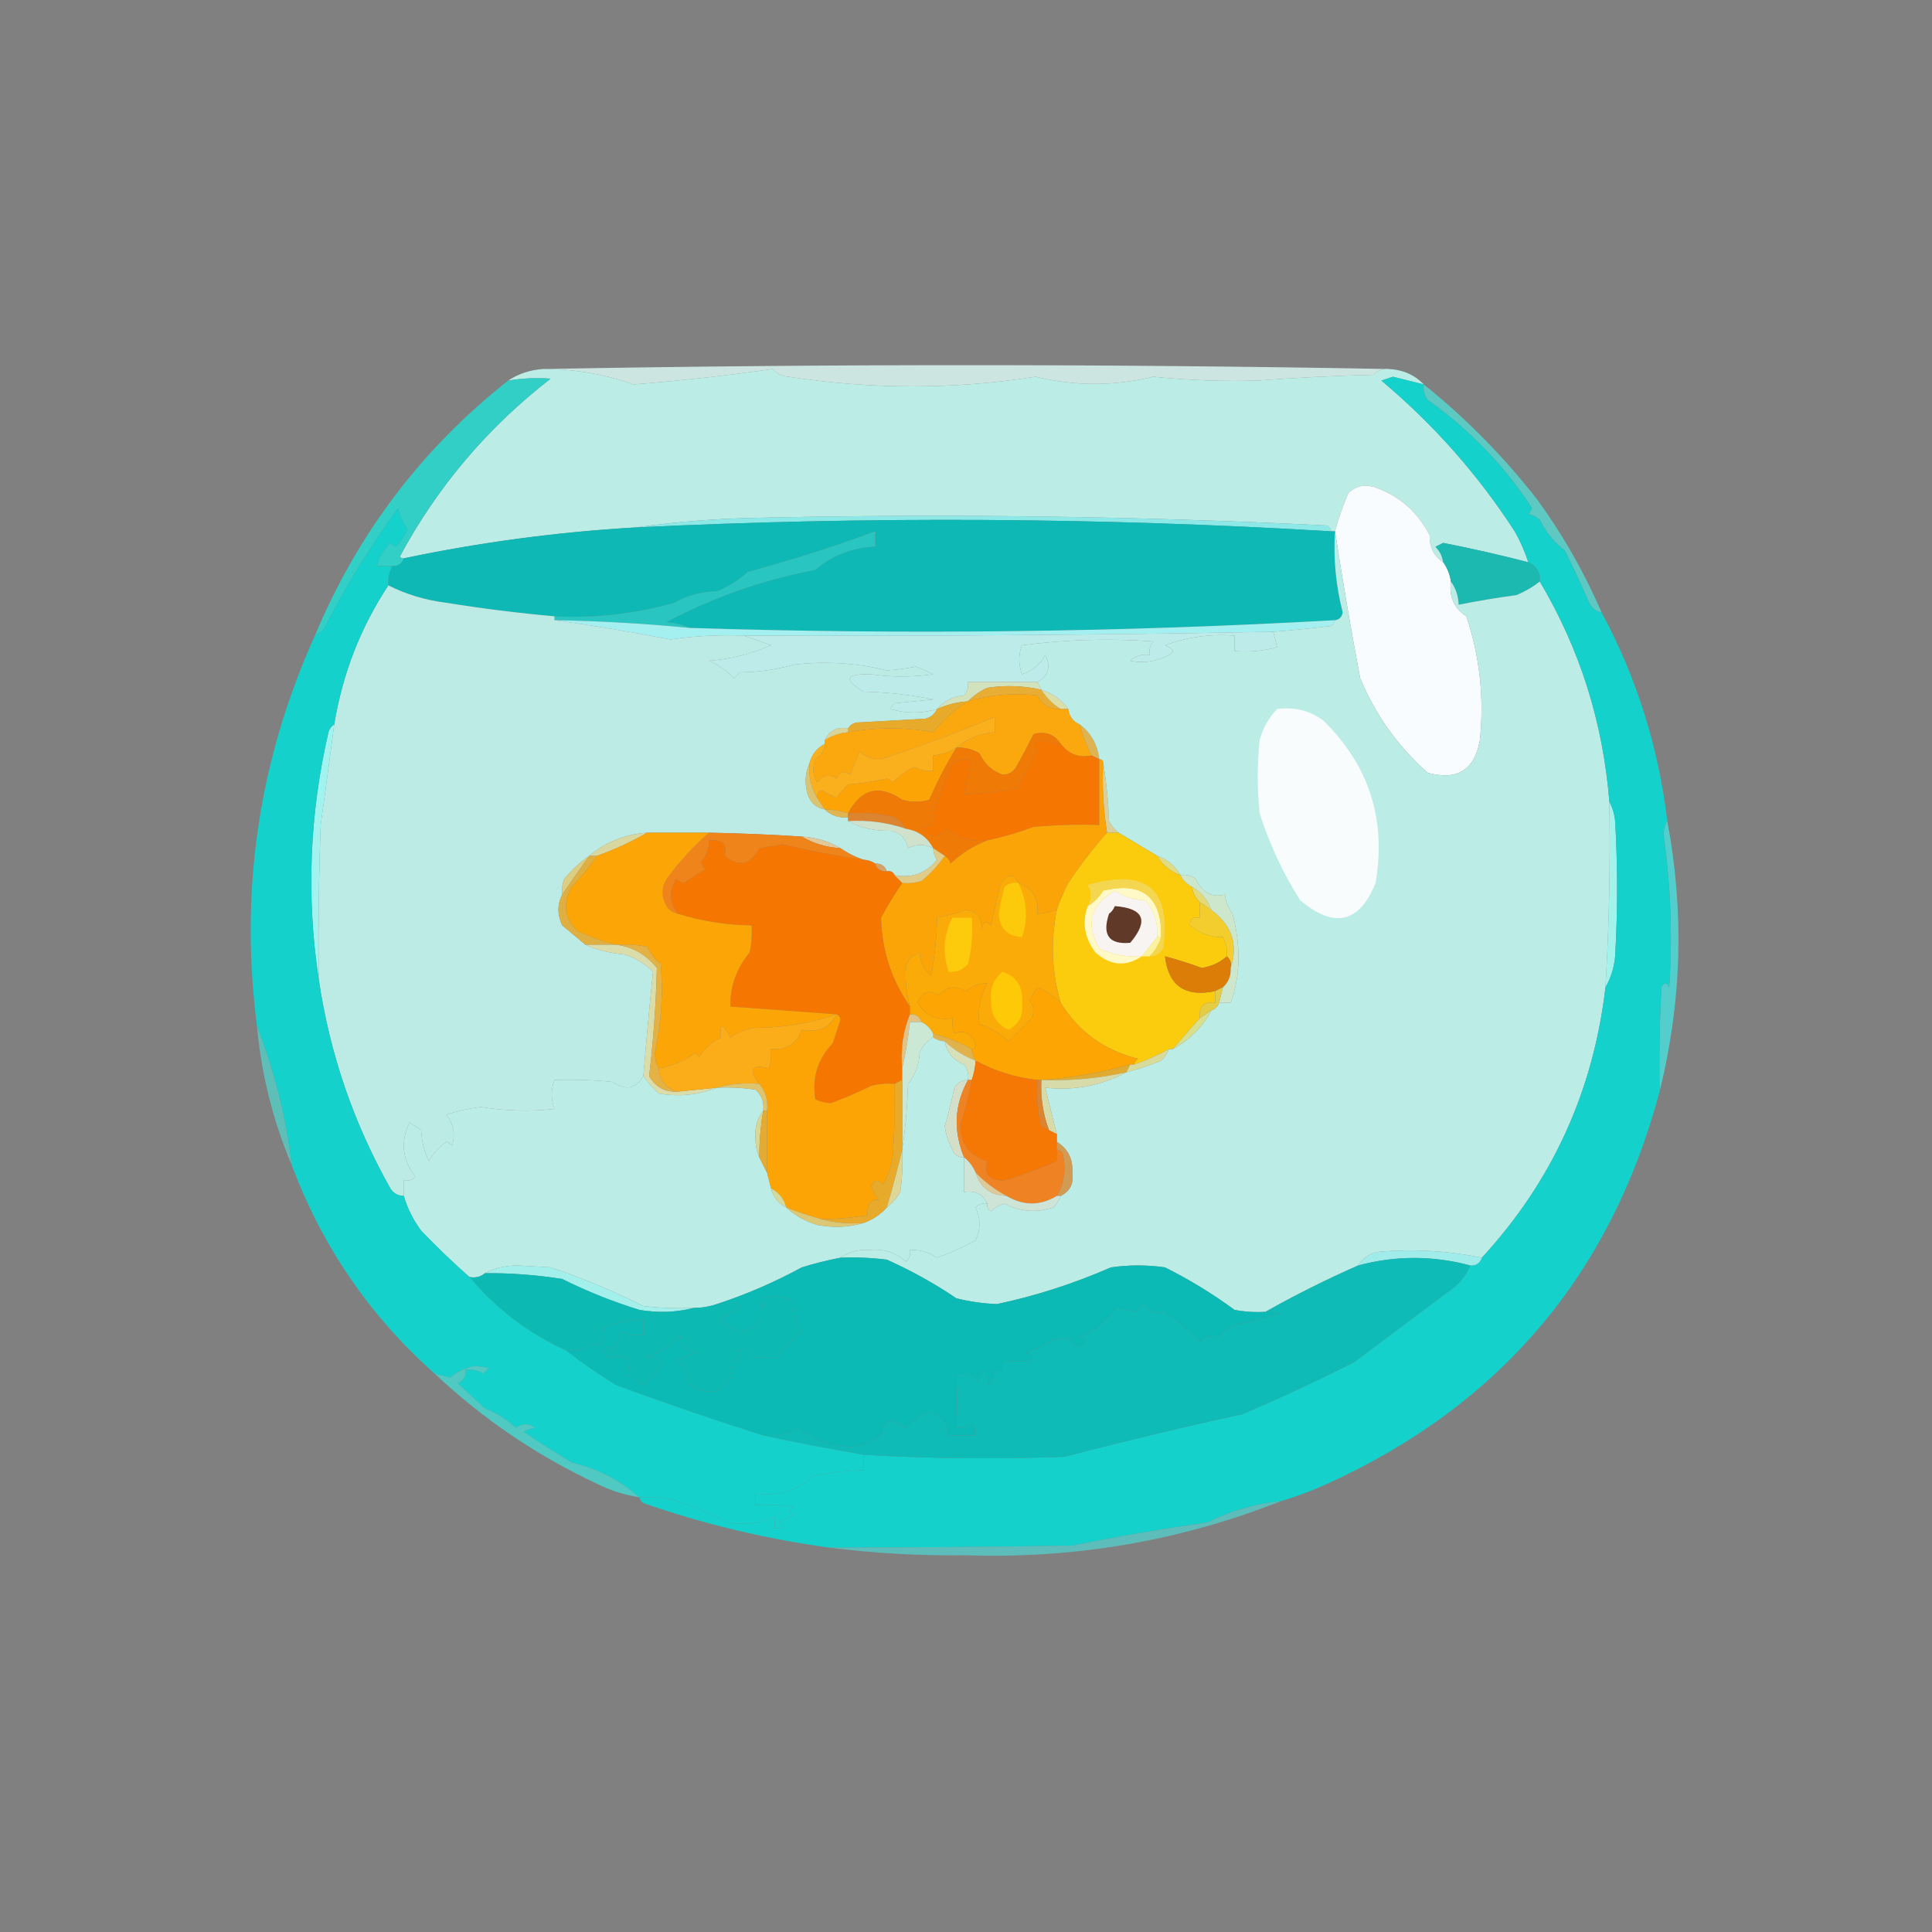 <svg xmlns="http://www.w3.org/2000/svg" xmlns:xlink="http://www.w3.org/1999/xlink" width="500px" height="500px" style="shape-rendering:geometricPrecision; text-rendering:geometricPrecision; image-rendering:optimizeQuality; fill-rule:evenodd; clip-rule:evenodd"><rect width="100%" height="100%" fill="#808080" stroke="none"/><g><path style="opacity:1" fill="#cde5e1" d="M 140.5,95.5 C 213.5,94.167 286.5,94.167 359.5,95.5C 357.897,95.312 356.563,95.812 355.5,97C 345.48,97.241 335.48,97.741 325.5,98.5C 316.635,98.766 307.635,98.433 298.5,97.5C 288.316,99.975 278.149,99.975 268,97.5C 246.969,100.82 225.636,100.82 204,97.5C 202.342,97.325 201.009,96.658 200,95.5C 188.007,97.221 176.007,98.554 164,99.5C 156.394,96.816 148.561,95.482 140.5,95.5 Z"></path></g><g><path style="opacity:1" fill="#bbece6" d="M 140.5,95.5 C 148.561,95.482 156.394,96.816 164,99.5C 176.007,98.554 188.007,97.221 200,95.5C 201.009,96.658 202.342,97.325 204,97.5C 225.636,100.82 246.969,100.82 268,97.5C 278.149,99.975 288.316,99.975 298.5,97.5C 307.635,98.433 316.635,98.766 325.5,98.5C 335.48,97.741 345.48,97.241 355.5,97C 356.563,95.812 357.897,95.312 359.5,95.5C 363.102,95.692 366.102,97.026 368.5,99.5C 365.844,98.842 363.178,98.175 360.5,97.5C 359.5,97.833 358.5,98.167 357.5,98.5C 370.987,109.815 382.487,122.815 392,137.5C 393.481,140.11 394.648,142.777 395.5,145.5C 388.233,143.621 380.9,141.954 373.5,140.5C 372.833,140.833 372.167,141.167 371.5,141.5C 372.63,142.622 373.297,143.956 373.5,145.5C 371.059,143.925 369.893,141.592 370,138.5C 366.785,132.33 361.952,128.163 355.5,126C 353.08,125.313 350.913,125.813 349,127.5C 347.6,130.74 346.433,134.073 345.5,137.5C 345.167,137.5 344.833,137.5 344.5,137.5C 344.389,136.883 344.056,136.383 343.5,136C 294.529,133.583 245.529,132.916 196.5,134C 185.63,134.188 174.963,135.021 164.5,136.5C 144.283,137.671 124.283,140.337 104.5,144.5C 104.062,144.565 103.728,144.399 103.5,144C 113.21,125.95 126.21,110.617 142.5,98C 138.83,97.721 135.163,97.888 131.5,98.5C 134.146,96.748 137.146,95.748 140.5,95.5 Z"></path></g><g><path style="opacity:1" fill="#32cfc6" d="M 104.5,144.5 C 104.027,145.906 103.027,146.573 101.5,146.5C 100.167,146.5 98.833,146.5 97.5,146.5C 98.139,144.24 99.305,142.24 101,140.5C 101.414,140.957 101.914,141.291 102.5,141.5C 103.711,140.126 104.711,138.626 105.5,137C 104.287,135.37 103.454,133.536 103,131.5C 95.873,141.305 89.54,151.639 84,162.5C 83.292,163.381 82.458,164.047 81.5,164.5C 92.472,138.194 109.139,116.194 131.5,98.5C 135.163,97.888 138.83,97.721 142.5,98C 126.21,110.617 113.21,125.95 103.5,144C 103.728,144.399 104.062,144.565 104.5,144.5 Z"></path></g><g><path style="opacity:1" fill="#f9fcfe" d="M 373.5,145.5 C 374.537,146.93 375.204,148.597 375.5,150.5C 374.945,154.387 376.279,157.387 379.5,159.5C 382.957,169.912 384.124,180.579 383,191.5C 381.665,199.255 377.165,202.088 369.5,200C 361.822,193.237 355.989,185.07 352,175.5C 349.591,162.751 347.425,150.084 345.5,137.5C 346.433,134.073 347.6,130.74 349,127.5C 350.913,125.813 353.08,125.313 355.5,126C 361.952,128.163 366.785,132.33 370,138.5C 369.893,141.592 371.059,143.925 373.5,145.5 Z"></path></g><g><path style="opacity:1" fill="#8de9e8" d="M 344.5,137.5 C 284.523,133.923 224.523,133.589 164.5,136.5C 174.963,135.021 185.63,134.188 196.5,134C 245.529,132.916 294.529,133.583 343.5,136C 344.056,136.383 344.389,136.883 344.5,137.5 Z"></path></g><g><path style="opacity:0.933" fill="#5acdc6" d="M 368.5,99.5 C 379.476,108.31 389.309,118.31 398,129.5C 404.556,138.558 410.056,148.225 414.5,158.5C 413.265,158.279 412.265,157.612 411.5,156.5C 409.421,151.75 407.255,147.084 405,142.5C 402.178,140.346 400.011,137.679 398.5,134.5C 397.624,133.749 396.624,133.249 395.5,133C 395.957,132.586 396.291,132.086 396.5,131.5C 389.317,120.515 380.317,111.182 369.5,103.5C 368.571,102.311 368.238,100.978 368.5,99.5 Z"></path></g><g><path style="opacity:1" fill="#0eb8b4" d="M 344.5,137.5 C 344.833,137.5 345.167,137.5 345.5,137.5C 345.049,144.63 345.716,151.63 347.5,158.5C 347.253,159.713 346.586,160.38 345.5,160.5C 289.871,163.617 234.204,164.284 178.5,162.5C 176.708,161.691 174.708,161.191 172.5,161C 184.536,154.604 197.369,150.104 211,147.5C 215.453,143.691 220.62,141.691 226.5,141.5C 226.5,140.167 226.5,138.833 226.5,137.5C 215.704,141.487 204.704,144.987 193.5,148C 191.17,150.167 188.503,151.834 185.5,153C 181.529,153.085 177.862,154.085 174.5,156C 164.371,158.846 154.037,160.013 143.5,159.5C 134.133,158.662 124.8,157.495 115.5,156C 110.192,155.344 105.192,153.844 100.5,151.5C 100.366,149.708 100.699,148.042 101.5,146.5C 103.027,146.573 104.027,145.906 104.5,144.5C 124.283,140.337 144.283,137.671 164.5,136.5C 224.523,133.589 284.523,133.923 344.5,137.5 Z"></path></g><g><path style="opacity:1" fill="#29c5c0" d="M 178.5,162.5 C 166.862,161.37 155.196,160.703 143.5,160.5C 143.5,160.167 143.5,159.833 143.5,159.5C 154.037,160.013 164.371,158.846 174.5,156C 177.862,154.085 181.529,153.085 185.5,153C 188.503,151.834 191.17,150.167 193.5,148C 204.704,144.987 215.704,141.487 226.5,137.5C 226.5,138.833 226.5,140.167 226.5,141.5C 220.62,141.691 215.453,143.691 211,147.5C 197.369,150.104 184.536,154.604 172.5,161C 174.708,161.191 176.708,161.691 178.5,162.5 Z"></path></g><g><path style="opacity:1" fill="#1cb9b1" d="M 395.5,145.5 C 397.727,146.401 398.727,148.067 398.5,150.5C 396.727,151.892 394.727,153.059 392.5,154C 387.46,154.678 382.46,155.511 377.5,156.5C 377.405,154.214 376.738,152.214 375.5,150.5C 375.204,148.597 374.537,146.93 373.5,145.5C 373.297,143.956 372.63,142.622 371.5,141.5C 372.167,141.167 372.833,140.833 373.5,140.5C 380.9,141.954 388.233,143.621 395.5,145.5 Z"></path></g><g><path style="opacity:1" fill="#a4f0f0" d="M 143.5,160.5 C 155.196,160.703 166.862,161.37 178.5,162.5C 234.204,164.284 289.871,163.617 345.5,160.5C 345.389,161.117 345.056,161.617 344.5,162C 339.504,162.611 334.504,163.111 329.5,163.5C 283.839,164.344 238.172,164.677 192.5,164.5C 186.127,164.247 179.794,164.581 173.5,165.5C 163.421,163.535 153.421,161.869 143.5,160.5 Z"></path></g><g><path style="opacity:1" fill="#bcebe9" d="M 329.5,163.5 C 329.879,164.806 330.212,166.139 330.5,167.5C 326.893,168.489 323.226,168.823 319.5,168.5C 319.5,167.167 319.5,165.833 319.5,164.5C 313.289,164.016 307.289,164.849 301.5,167C 304.167,168 304.167,169 301.5,170C 298.594,171.318 295.594,171.652 292.5,171C 293.905,169.731 295.571,169.231 297.5,169.5C 297.33,168.178 297.663,167.011 298.5,166C 287.128,165.174 275.794,165.508 264.5,167C 263.55,169.432 263.55,171.932 264.5,174.5C 267.101,173.72 269.101,172.054 270.5,169.5C 272.03,172.569 271.363,174.902 268.5,176.5C 262.5,176.5 256.5,176.5 250.5,176.5C 250.67,177.822 250.337,178.989 249.5,180C 246.608,180.249 244.275,181.416 242.5,183.5C 238.512,184.698 234.512,184.698 230.5,183.5C 230.709,182.914 231.043,182.414 231.5,182C 234.833,181.667 238.167,181.333 241.5,181C 235.581,179.804 229.581,179.138 223.5,179C 218.159,175.822 218.825,174.322 225.5,174.5C 230.591,175.262 235.924,175.262 241.5,174.5C 240.009,173.756 238.509,173.09 237,172.5C 234.852,172.976 232.352,173.31 229.5,173.5C 221.689,171.565 213.689,171.065 205.5,172C 201.015,173.274 196.348,173.941 191.5,174C 191,174.5 190.5,175 190,175.5C 188.103,173.601 185.936,172.101 183.5,171C 189.148,170.583 194.482,169.249 199.5,167C 197.073,166.098 194.74,165.264 192.5,164.5C 238.172,164.677 283.839,164.344 329.5,163.5 Z"></path></g><g><path style="opacity:1" fill="#bcebe5" d="M 100.5,151.5 C 105.192,153.844 110.192,155.344 115.5,156C 124.8,157.495 134.133,158.662 143.5,159.5C 143.5,159.833 143.5,160.167 143.5,160.5C 153.421,161.869 163.421,163.535 173.5,165.5C 179.794,164.581 186.127,164.247 192.5,164.5C 194.74,165.264 197.073,166.098 199.5,167C 194.482,169.249 189.148,170.583 183.5,171C 185.936,172.101 188.103,173.601 190,175.5C 190.5,175 191,174.5 191.5,174C 196.348,173.941 201.015,173.274 205.5,172C 213.689,171.065 221.689,171.565 229.5,173.5C 232.352,173.31 234.852,172.976 237,172.5C 238.509,173.09 240.009,173.756 241.5,174.5C 235.924,175.262 230.591,175.262 225.5,174.5C 218.825,174.322 218.159,175.822 223.5,179C 229.581,179.138 235.581,179.804 241.5,181C 238.167,181.333 234.833,181.667 231.5,182C 231.043,182.414 230.709,182.914 230.5,183.5C 234.512,184.698 238.512,184.698 242.5,183.5C 241.942,184.79 240.942,185.623 239.5,186C 233.5,186.333 227.5,186.667 221.5,187C 220.584,187.278 219.918,187.778 219.5,188.5C 216.687,188.025 214.687,189.025 213.5,191.5C 213.5,191.833 213.5,192.167 213.5,192.5C 211.413,193.585 210.08,195.251 209.5,197.5C 208.366,199.966 208.199,202.633 209,205.5C 209.748,207.751 211.248,209.084 213.5,209.5C 215.102,211.074 217.102,211.741 219.5,211.5C 219.5,211.833 219.5,212.167 219.5,212.5C 222.701,214.26 226.367,215.094 230.5,215C 233.005,215.51 234.505,217.01 235,219.5C 237.12,218.395 239.287,218.395 241.5,219.5C 241.539,220.583 241.873,221.583 242.5,222.5C 239.683,226.008 236.017,227.341 231.5,226.5C 231.158,225.662 230.492,225.328 229.5,225.5C 229.027,224.094 228.027,223.427 226.5,223.5C 225.609,222.89 224.609,222.557 223.5,222.5C 221.371,221.797 219.371,220.797 217.5,219.5C 214.495,217.723 211.162,216.723 207.5,216.5C 199.51,215.977 191.51,215.644 183.5,215.5C 178.167,215.5 172.833,215.5 167.5,215.5C 161.702,215.933 156.702,217.933 152.5,221.5C 150.147,223.101 147.98,225.101 146,227.5C 145.51,228.793 145.343,230.127 145.5,231.5C 144.2,234.024 144.2,236.691 145.5,239.5C 147.571,241.185 149.571,242.852 151.5,244.5C 154.577,245.856 157.91,246.689 161.5,247C 164.38,247.848 166.88,249.348 169,251.5C 168.081,260.453 167.247,269.453 166.5,278.5C 164.519,281.824 161.852,282.324 158.5,280C 153.511,279.501 148.511,279.334 143.5,279.5C 142.55,282.068 142.55,284.568 143.5,287C 137.143,287.707 130.81,287.54 124.5,286.5C 121.424,286.846 118.424,287.512 115.5,288.5C 117.392,290.881 117.892,293.547 117,296.5C 116.586,296.043 116.086,295.709 115.5,295.5C 113.614,296.85 112.114,298.517 111,300.5C 109.784,298.038 109.118,295.371 109,292.5C 108,291.833 107,291.167 106,290.5C 103.579,295.482 104.079,300.149 107.5,304.5C 106.675,305.386 105.675,305.719 104.5,305.5C 104.5,306.833 104.5,308.167 104.5,309.5C 102.983,309.489 101.816,308.823 101,307.5C 91.503,290.67 85.336,272.67 82.5,253.5C 82.333,240.163 82.5,226.829 83,213.5C 84.213,204.728 85.379,196.061 86.5,187.5C 88.629,174.434 93.296,162.434 100.5,151.5 Z"></path></g><g><path style="opacity:1" fill="#d1e2bd" d="M 268.5,176.5 C 268.833,177.167 269.167,177.833 269.5,178.5C 264.886,177.45 260.22,177.283 255.5,178C 253.569,178.902 251.903,180.069 250.5,181.5C 247.67,181.694 245.004,182.361 242.5,183.5C 244.275,181.416 246.608,180.249 249.5,180C 250.337,178.989 250.67,177.822 250.5,176.5C 256.5,176.5 262.5,176.5 268.5,176.5 Z"></path></g><g><path style="opacity:1" fill="#e8ad35" d="M 269.5,178.5 C 270.796,180.579 272.462,182.246 274.5,183.5C 271.743,183.622 269.743,182.455 268.5,180C 262.384,179.268 256.384,179.768 250.5,181.5C 251.903,180.069 253.569,178.902 255.5,178C 260.22,177.283 264.886,177.45 269.5,178.5 Z"></path></g><g><path style="opacity:1" fill="#dcdea7" d="M 269.5,178.5 C 272.37,179.433 274.704,181.1 276.5,183.5C 275.833,183.5 275.167,183.5 274.5,183.5C 272.462,182.246 270.796,180.579 269.5,178.5 Z"></path></g><g><path style="opacity:1" fill="#fba80f" d="M 274.5,183.5 C 275.167,183.5 275.833,183.5 276.5,183.5C 276.738,185.404 277.738,186.738 279.5,187.5C 280.217,190.323 281.217,192.99 282.5,195.5C 279.312,196.253 276.646,195.253 274.5,192.5C 272.814,189.995 270.481,189.162 267.5,190C 266.074,192.844 264.574,195.678 263,198.5C 262.196,199.804 261.029,200.471 259.5,200.5C 256.755,199.538 254.755,197.705 253.5,195C 251.655,193.872 249.655,193.372 247.5,193.5C 250.309,191.103 253.642,189.77 257.5,189.5C 257.5,188.167 257.5,186.833 257.5,185.5C 248.356,189.295 239.023,192.795 229.5,196C 226.86,196.839 224.527,196.339 222.5,194.5C 221.667,196.5 220.833,198.5 220,200.5C 218.594,199.332 217.428,199.665 216.5,201.5C 214.602,200.266 212.935,200.599 211.5,202.5C 210.359,200.579 210.192,198.579 211,196.5C 212.481,195.529 213.315,194.196 213.5,192.5C 213.5,192.167 213.5,191.833 213.5,191.5C 215.315,190.37 217.315,189.704 219.5,189.5C 226.814,188.169 234.148,188.169 241.5,189.5C 244.088,186.271 247.088,183.604 250.5,181.5C 256.384,179.768 262.384,179.268 268.5,180C 269.743,182.455 271.743,183.622 274.5,183.5 Z"></path></g><g><path style="opacity:1" fill="#e8aa2a" d="M 250.5,181.5 C 247.088,183.604 244.088,186.271 241.5,189.5C 234.148,188.169 226.814,188.169 219.5,189.5C 219.5,189.167 219.5,188.833 219.5,188.5C 219.918,187.778 220.584,187.278 221.5,187C 227.5,186.667 233.5,186.333 239.5,186C 240.942,185.623 241.942,184.79 242.5,183.5C 245.004,182.361 247.67,181.694 250.5,181.5 Z"></path></g><g><path style="opacity:1" fill="#d8d49a" d="M 219.5,188.5 C 219.5,188.833 219.5,189.167 219.5,189.5C 217.315,189.704 215.315,190.37 213.5,191.5C 214.687,189.025 216.687,188.025 219.5,188.5 Z"></path></g><g><path style="opacity:1" fill="#deb351" d="M 279.5,187.5 C 282.393,189.748 284.06,192.748 284.5,196.5C 283.833,196.167 283.167,195.833 282.5,195.5C 281.217,192.99 280.217,190.323 279.5,187.5 Z"></path></g><g><path style="opacity:1" fill="#f67602" d="M 274.5,192.5 C 276.646,195.253 279.312,196.253 282.5,195.5C 283.167,195.833 283.833,196.167 284.5,196.5C 284.5,202.167 284.5,207.833 284.5,213.5C 278.824,213.334 273.157,213.501 267.5,214C 263.577,215.463 259.577,216.63 255.5,217.5C 251.476,217.956 247.976,216.956 245,214.5C 242.643,217.163 240.477,216.996 238.5,214C 241.416,213.951 242.416,212.784 241.5,210.5C 243.041,206.171 244.708,201.838 246.5,197.5C 248.071,196.691 249.738,196.357 251.5,196.5C 250.833,199.5 250.167,202.5 249.5,205.5C 254.211,205.351 258.878,204.851 263.5,204C 264.945,200.746 266.612,197.579 268.5,194.5C 267.256,192.867 267.756,191.867 270,191.5C 271.44,192.148 272.94,192.481 274.5,192.5 Z"></path></g><g><path style="opacity:1" fill="#fca306" d="M 247.5,193.5 C 244.9,197.749 242.567,202.249 240.5,207C 238.167,207.667 235.833,207.667 233.5,207C 227.565,202.935 222.899,204.102 219.5,210.5C 217.565,209.85 215.565,209.517 213.5,209.5C 212.833,208.5 212.167,207.5 211.5,206.5C 211.369,205.624 211.702,204.957 212.5,204.5C 213.833,205.167 215.167,205.833 216.5,206.5C 217.382,205.24 218.382,204.074 219.5,203C 222.89,202.754 226.223,202.254 229.5,201.5C 230.086,201.709 230.586,202.043 231,202.5C 232.608,200.9 234.441,199.567 236.5,198.5C 238.071,199.309 239.738,199.643 241.5,199.5C 241.5,198.167 241.5,196.833 241.5,195.5C 243.685,195.296 245.685,194.63 247.5,193.5 Z"></path></g><g><path style="opacity:1" fill="#faaf1d" d="M 247.5,193.5 C 245.685,194.63 243.685,195.296 241.5,195.5C 241.5,196.833 241.5,198.167 241.5,199.5C 239.738,199.643 238.071,199.309 236.5,198.5C 234.441,199.567 232.608,200.9 231,202.5C 230.586,202.043 230.086,201.709 229.5,201.5C 226.223,202.254 222.89,202.754 219.5,203C 218.382,204.074 217.382,205.24 216.5,206.5C 215.167,205.833 213.833,205.167 212.5,204.5C 211.702,204.957 211.369,205.624 211.5,206.5C 209.882,203.829 209.215,200.829 209.5,197.5C 210.08,195.251 211.413,193.585 213.5,192.5C 213.315,194.196 212.481,195.529 211,196.5C 210.192,198.579 210.359,200.579 211.5,202.5C 212.935,200.599 214.602,200.266 216.5,201.5C 217.428,199.665 218.594,199.332 220,200.5C 220.833,198.5 221.667,196.5 222.5,194.5C 224.527,196.339 226.86,196.839 229.5,196C 239.023,192.795 248.356,189.295 257.5,185.5C 257.5,186.833 257.5,188.167 257.5,189.5C 253.642,189.77 250.309,191.103 247.5,193.5 Z"></path></g><g><path style="opacity:1" fill="#d8cf99" d="M 285.5,197.5 C 286.326,202.316 286.826,207.316 287,212.5C 287.698,213.691 288.531,214.691 289.5,215.5C 288.5,215.5 287.5,215.5 286.5,215.5C 285.545,209.591 285.211,203.591 285.5,197.5 Z"></path></g><g><path style="opacity:1" fill="#bbece6" d="M 345.5,137.5 C 347.425,150.084 349.591,162.751 352,175.5C 355.989,185.07 361.822,193.237 369.5,200C 377.165,202.088 381.665,199.255 383,191.5C 384.124,180.579 382.957,169.912 379.5,159.5C 376.279,157.387 374.945,154.387 375.5,150.5C 376.738,152.214 377.405,154.214 377.5,156.5C 382.46,155.511 387.46,154.678 392.5,154C 394.727,153.059 396.727,151.892 398.5,150.5C 408.877,167.971 414.877,186.971 416.5,207.5C 416.772,223.528 416.439,239.528 415.5,255.5C 412.343,282.468 401.676,305.801 383.5,325.5C 374.623,323.673 365.623,323.173 356.5,324C 354.24,324.549 352.574,325.716 351.5,327.5C 343.233,331.133 335.233,335.133 327.5,339.5C 324.813,339.664 322.146,339.497 319.5,339C 313.801,334.818 307.801,331.152 301.5,328C 296.833,327.333 292.167,327.333 287.5,328C 277.896,332.202 268.063,335.369 258,337.5C 254.448,337.359 250.948,336.859 247.5,336C 241.822,332.159 235.822,328.826 229.5,326C 225.514,325.501 221.514,325.334 217.5,325.5C 219.634,323.967 222.134,323.3 225,323.5C 228.638,323.112 231.805,324.112 234.5,326.5C 235.386,325.675 235.719,324.675 235.5,323.5C 238.09,323.396 240.423,324.063 242.5,325.5C 245.977,324.26 249.311,322.76 252.5,321C 253.795,318.199 253.795,315.366 252.5,312.5C 253.325,311.614 254.325,311.281 255.5,311.5C 255.369,312.376 255.702,313.043 256.5,313.5C 257.468,312.511 258.635,311.844 260,311.5C 263.986,313.601 268.153,313.934 272.5,312.5C 273.425,311.643 274.092,310.643 274.5,309.5C 276.922,308.308 277.922,306.308 277.5,303.5C 277.736,299.971 276.403,297.305 273.5,295.5C 273.5,294.833 273.5,294.167 273.5,293.5C 272.488,289.485 271.488,285.485 270.5,281.5C 278.062,282.302 285.062,280.969 291.5,277.5C 294.55,276.705 297.55,275.705 300.5,274.5C 301.425,273.643 302.092,272.643 302.5,271.5C 302.833,271.5 303.167,271.5 303.5,271.5C 307.882,269.118 311.216,265.784 313.5,261.5C 314.5,261.167 315.167,260.5 315.5,259.5C 316.5,259.5 317.5,259.5 318.5,259.5C 321.007,252.667 321.174,245.001 319,236.5C 317.883,235.051 317.216,233.384 317,231.5C 313.623,232.374 311.123,231.041 309.5,227.5C 308.311,226.571 306.978,226.238 305.5,226.5C 304.089,224.086 302.089,222.419 299.5,221.5C 296.149,219.473 292.816,217.473 289.5,215.5C 288.531,214.691 287.698,213.691 287,212.5C 286.826,207.316 286.326,202.316 285.5,197.5C 285.5,196.833 285.167,196.5 284.5,196.5C 284.06,192.748 282.393,189.748 279.5,187.5C 277.738,186.738 276.738,185.404 276.5,183.5C 274.704,181.1 272.37,179.433 269.5,178.5C 269.167,177.833 268.833,177.167 268.5,176.5C 271.363,174.902 272.03,172.569 270.5,169.5C 269.101,172.054 267.101,173.72 264.5,174.5C 263.55,171.932 263.55,169.432 264.5,167C 275.794,165.508 287.128,165.174 298.5,166C 297.663,167.011 297.33,168.178 297.5,169.5C 295.571,169.231 293.905,169.731 292.5,171C 295.594,171.652 298.594,171.318 301.5,170C 304.167,169 304.167,168 301.5,167C 307.289,164.849 313.289,164.016 319.5,164.5C 319.5,165.833 319.5,167.167 319.5,168.5C 323.226,168.823 326.893,168.489 330.5,167.5C 330.212,166.139 329.879,164.806 329.5,163.5C 334.504,163.111 339.504,162.611 344.5,162C 345.056,161.617 345.389,161.117 345.5,160.5C 346.586,160.38 347.253,159.713 347.5,158.5C 345.716,151.63 345.049,144.63 345.5,137.5 Z"></path></g><g><path style="opacity:1" fill="#f9fcfd" d="M 330.5,183.5 C 334.96,182.885 338.96,183.885 342.5,186.5C 354.305,198.085 358.805,212.085 356,228.5C 351.807,238.902 345.307,240.402 336.5,233C 332.05,226.001 328.55,218.501 326,210.5C 325.333,204.167 325.333,197.833 326,191.5C 326.854,188.408 328.354,185.741 330.5,183.5 Z"></path></g><g><path style="opacity:1" fill="#dcc36f" d="M 209.5,197.5 C 209.215,200.829 209.882,203.829 211.5,206.5C 212.167,207.5 212.833,208.5 213.5,209.5C 211.248,209.084 209.748,207.751 209,205.5C 208.199,202.633 208.366,199.966 209.5,197.5 Z"></path></g><g><path style="opacity:1" fill="#f07a06" d="M 274.5,192.5 C 272.94,192.481 271.44,192.148 270,191.5C 267.756,191.867 267.256,192.867 268.5,194.5C 266.612,197.579 264.945,200.746 263.5,204C 258.878,204.851 254.211,205.351 249.5,205.5C 250.167,202.5 250.833,199.5 251.5,196.5C 249.738,196.357 248.071,196.691 246.5,197.5C 244.708,201.838 243.041,206.171 241.5,210.5C 242.416,212.784 241.416,213.951 238.5,214C 240.477,216.996 242.643,217.163 245,214.5C 247.976,216.956 251.476,217.956 255.5,217.5C 252.009,218.837 248.843,220.837 246,223.5C 245.722,222.584 245.222,221.918 244.5,221.5C 243.5,220.833 242.5,220.167 241.5,219.5C 240.004,216.672 237.671,215.006 234.5,214.5C 233.77,213.288 232.77,212.288 231.5,211.5C 227.555,210.509 223.555,210.176 219.5,210.5C 222.899,204.102 227.565,202.935 233.5,207C 235.833,207.667 238.167,207.667 240.5,207C 242.567,202.249 244.9,197.749 247.5,193.5C 249.655,193.372 251.655,193.872 253.5,195C 254.755,197.705 256.755,199.538 259.5,200.5C 261.029,200.471 262.196,199.804 263,198.5C 264.574,195.678 266.074,192.844 267.5,190C 270.481,189.162 272.814,189.995 274.5,192.5 Z"></path></g><g><path style="opacity:1" fill="#e0b551" d="M 213.5,209.5 C 215.565,209.517 217.565,209.85 219.5,210.5C 219.5,210.833 219.5,211.167 219.5,211.5C 217.102,211.741 215.102,211.074 213.5,209.5 Z"></path></g><g><path style="opacity:1" fill="#dc8430" d="M 219.5,210.5 C 223.555,210.176 227.555,210.509 231.5,211.5C 232.77,212.288 233.77,213.288 234.5,214.5C 229.659,212.848 224.659,212.182 219.5,212.5C 219.5,212.167 219.5,211.833 219.5,211.5C 219.5,211.167 219.5,210.833 219.5,210.5 Z"></path></g><g><path style="opacity:1" fill="#fba408" d="M 284.5,196.5 C 285.167,196.5 285.5,196.833 285.5,197.5C 285.211,203.591 285.545,209.591 286.5,215.5C 282.878,219.598 279.545,223.931 276.5,228.5C 275.298,230.78 274.298,233.114 273.5,235.5C 271.883,236.038 270.216,236.371 268.5,236.5C 268.824,232.463 267.158,229.797 263.5,228.5C 262.304,226.019 260.804,226.019 259,228.5C 258.086,232.142 257.252,235.808 256.5,239.5C 255.158,238.098 254.324,238.431 254,240.5C 254.192,237.458 252.859,235.791 250,235.5C 247.528,236.322 245.028,236.989 242.5,237.5C 242.412,242.536 241.912,247.536 241,252.5C 239.129,251.003 238.129,249.003 238,246.5C 236.243,247.119 235.076,248.286 234.5,250C 234.193,253.39 234.527,256.89 235.5,260.5C 230.695,253.586 228.195,245.919 228,237.5C 229.712,234.318 231.545,231.318 233.5,228.5C 235.199,228.66 236.866,228.494 238.5,228C 240.899,226.02 242.899,223.853 244.5,221.5C 245.222,221.918 245.722,222.584 246,223.5C 248.843,220.837 252.009,218.837 255.5,217.5C 259.577,216.63 263.577,215.463 267.5,214C 273.157,213.501 278.824,213.334 284.5,213.5C 284.5,207.833 284.5,202.167 284.5,196.5 Z"></path></g><g><path style="opacity:1" fill="#e2c799" d="M 207.5,216.5 C 211.162,216.723 214.495,217.723 217.5,219.5C 213.838,219.277 210.505,218.277 207.5,216.5 Z"></path></g><g><path style="opacity:1" fill="#d0e2cb" d="M 219.5,212.5 C 224.659,212.182 229.659,212.848 234.5,214.5C 237.671,215.006 240.004,216.672 241.5,219.5C 239.287,218.395 237.12,218.395 235,219.5C 234.505,217.01 233.005,215.51 230.5,215C 226.367,215.094 222.701,214.26 219.5,212.5 Z"></path></g><g><path style="opacity:1" fill="#f57701" d="M 223.5,222.5 C 224.609,222.557 225.609,222.89 226.5,223.5C 226.973,224.906 227.973,225.573 229.5,225.5C 230.492,225.328 231.158,225.662 231.5,226.5C 232.167,227.167 232.833,227.833 233.5,228.5C 231.545,231.318 229.712,234.318 228,237.5C 228.195,245.919 230.695,253.586 235.5,260.5C 235.5,261.167 235.5,261.833 235.5,262.5C 233.699,266.933 233.033,271.6 233.5,276.5C 233.5,277.5 233.5,278.5 233.5,279.5C 232.833,279.833 232.167,280.167 231.5,280.5C 229.473,280.338 227.473,280.505 225.5,281C 222.068,282.698 218.568,284.198 215,285.5C 213.564,285.441 212.231,285.108 211,284.5C 210.115,278.861 211.615,274.028 215.5,270C 216.167,268 216.833,266 217.5,264C 217.43,263.235 217.097,262.735 216.5,262.5C 207.432,261.821 198.265,261.155 189,260.5C 188.926,255.295 190.593,250.628 194,246.5C 194.497,244.19 194.663,241.857 194.5,239.5C 187.892,239.387 181.559,238.387 175.5,236.5C 173.195,233.616 173.029,230.616 175,227.5C 175.561,228.022 176.228,228.355 177,228.5C 178.806,227.24 180.639,226.073 182.5,225C 181.978,224.439 181.645,223.772 181.5,223C 182.856,221.433 183.523,219.6 183.5,217.5C 187.04,217.194 188.374,218.527 187.5,221.5C 191.29,224.47 194.29,223.803 196.5,219.5C 198.5,219.167 200.5,218.833 202.5,218.5C 209.456,220.159 216.456,221.492 223.5,222.5 Z"></path></g><g><path style="opacity:1" fill="#d9d7a0" d="M 167.5,215.5 C 163.363,217.881 159.029,219.881 154.5,221.5C 153.833,221.5 153.167,221.5 152.5,221.5C 156.702,217.933 161.702,215.933 167.5,215.5 Z"></path></g><g><path style="opacity:1" fill="#ee841a" d="M 183.5,215.5 C 191.51,215.644 199.51,215.977 207.5,216.5C 210.505,218.277 213.838,219.277 217.5,219.5C 219.371,220.797 221.371,221.797 223.5,222.5C 216.456,221.492 209.456,220.159 202.5,218.5C 200.5,218.833 198.5,219.167 196.5,219.5C 194.29,223.803 191.29,224.47 187.5,221.5C 188.374,218.527 187.04,217.194 183.5,217.5C 183.523,219.6 182.856,221.433 181.5,223C 181.645,223.772 181.978,224.439 182.5,225C 180.639,226.073 178.806,227.24 177,228.5C 176.228,228.355 175.561,228.022 175,227.5C 173.029,230.616 173.195,233.616 175.5,236.5C 174.265,236.279 173.265,235.612 172.5,234.5C 171.167,232.167 171.167,229.833 172.5,227.5C 175.705,223.099 179.372,219.099 183.5,215.5 Z"></path></g><g><path style="opacity:1" fill="#e0dc84" d="M 299.5,221.5 C 302.089,222.419 304.089,224.086 305.5,226.5C 302.911,225.581 300.911,223.914 299.5,221.5 Z"></path></g><g><path style="opacity:1" fill="#a0f3ee" d="M 86.5,187.5 C 85.379,196.061 84.213,204.728 83,213.5C 82.5,226.829 82.333,240.163 82.5,253.5C 79.254,232.151 80.087,210.818 85,189.5C 85.278,188.584 85.778,187.918 86.5,187.5 Z"></path></g><g><path style="opacity:1" fill="#d4a166" d="M 226.5,223.5 C 228.027,223.427 229.027,224.094 229.5,225.5C 227.973,225.573 226.973,224.906 226.5,223.5 Z"></path></g><g><path style="opacity:1" fill="#dbcd81" d="M 152.5,221.5 C 150.105,224.878 147.771,228.211 145.5,231.5C 145.343,230.127 145.51,228.793 146,227.5C 147.98,225.101 150.147,223.101 152.5,221.5 Z"></path></g><g><path style="opacity:1" fill="#dfcc8b" d="M 241.5,219.5 C 242.5,220.167 243.5,220.833 244.5,221.5C 242.899,223.853 240.899,226.02 238.5,228C 236.866,228.494 235.199,228.66 233.5,228.5C 232.833,227.833 232.167,227.167 231.5,226.5C 236.017,227.341 239.683,226.008 242.5,222.5C 241.873,221.583 241.539,220.583 241.5,219.5 Z"></path></g><g><path style="opacity:1" fill="#e3d977" d="M 308.5,229.5 C 310.914,230.911 312.581,232.911 313.5,235.5C 312.5,234.833 311.5,234.167 310.5,233.5C 309.4,232.395 308.733,231.062 308.5,229.5 Z"></path></g><g><path style="opacity:1" fill="#dfb041" d="M 152.5,221.5 C 153.167,221.5 153.833,221.5 154.5,221.5C 152.581,224.319 150.415,226.986 148,229.5C 145.53,233.83 146.03,237.663 149.5,241C 152.85,242.486 156.184,243.653 159.5,244.5C 156.833,244.5 154.167,244.5 151.5,244.5C 149.571,242.852 147.571,241.185 145.5,239.5C 144.2,236.691 144.2,234.024 145.5,231.5C 147.771,228.211 150.105,224.878 152.5,221.5 Z"></path></g><g><path style="opacity:1" fill="#f3cd2e" d="M 310.5,233.5 C 311.5,234.167 312.5,234.833 313.5,235.5C 318.825,239.424 320.492,244.424 318.5,250.5C 318.737,249.209 318.404,248.209 317.5,247.5C 317.643,245.738 317.309,244.071 316.5,242.5C 313.495,242.663 310.662,241.663 308,239.5C 307.812,237.939 308.645,237.272 310.5,237.5C 310.5,236.167 310.5,234.833 310.5,233.5 Z"></path></g><g><path style="opacity:1" fill="#fca506" d="M 167.5,215.5 C 172.833,215.5 178.167,215.5 183.5,215.5C 179.372,219.099 175.705,223.099 172.5,227.5C 171.167,229.833 171.167,232.167 172.5,234.5C 173.265,235.612 174.265,236.279 175.5,236.5C 181.559,238.387 187.892,239.387 194.5,239.5C 194.663,241.857 194.497,244.19 194,246.5C 190.593,250.628 188.926,255.295 189,260.5C 198.265,261.155 207.432,261.821 216.5,262.5C 209.811,264.817 202.811,265.984 195.5,266C 193.112,266.303 190.945,267.137 189,268.5C 187.109,264.63 186.275,264.63 186.5,268.5C 184.235,269.7 182.402,271.367 181,273.5C 180.667,273.167 180.333,272.833 180,272.5C 177.174,274.506 174.008,275.84 170.5,276.5C 169.844,275.378 169.511,274.045 169.5,272.5C 171.149,264.899 171.649,257.232 171,249.5C 169.471,248.271 168.304,246.771 167.5,245C 164.854,244.503 162.187,244.336 159.5,244.5C 156.184,243.653 152.85,242.486 149.5,241C 146.03,237.663 145.53,233.83 148,229.5C 150.415,226.986 152.581,224.319 154.5,221.5C 159.029,219.881 163.363,217.881 167.5,215.5 Z"></path></g><g><path style="opacity:1" fill="#a3f3ed" d="M 416.5,207.5 C 417.302,208.952 417.802,210.618 418,212.5C 418.667,224.167 418.667,235.833 418,247.5C 417.721,250.457 416.887,253.123 415.5,255.5C 416.439,239.528 416.772,223.528 416.5,207.5 Z"></path></g><g><path style="opacity:1" fill="#fbcb0d" d="M 286.5,215.5 C 287.5,215.5 288.5,215.5 289.5,215.5C 292.816,217.473 296.149,219.473 299.5,221.5C 300.911,223.914 302.911,225.581 305.5,226.5C 306.167,227.833 307.167,228.833 308.5,229.5C 308.733,231.062 309.4,232.395 310.5,233.5C 310.5,234.833 310.5,236.167 310.5,237.5C 308.645,237.272 307.812,237.939 308,239.5C 310.662,241.663 313.495,242.663 316.5,242.5C 317.309,244.071 317.643,245.738 317.5,247.5C 315.688,249.116 313.521,250.116 311,250.5C 307.865,249.346 304.698,248.346 301.5,247.5C 302.376,255.126 306.709,258.126 314.5,256.5C 314.5,257.5 314.5,258.5 314.5,259.5C 311.5,259.167 310.167,260.5 310.5,263.5C 308.115,266.212 305.782,268.878 303.5,271.5C 303.167,271.5 302.833,271.5 302.5,271.5C 299.648,273.091 296.648,274.424 293.5,275.5C 293.611,274.883 293.944,274.383 294.5,274C 285.744,271.812 279.078,266.979 274.5,259.5C 272.183,251.7 271.849,243.7 273.5,235.5C 274.298,233.114 275.298,230.78 276.5,228.5C 279.545,223.931 282.878,219.598 286.5,215.5 Z"></path></g><g><path style="opacity:1" fill="#fbf29e" d="M 299.5,242.5 C 299.833,242.5 300.167,242.5 300.5,242.5C 299.925,244.411 298.925,246.078 297.5,247.5C 296.833,247.5 296.167,247.5 295.5,247.5C 296.833,245.833 298.167,244.167 299.5,242.5 Z"></path></g><g><path style="opacity:1" fill="#fff8c7" d="M 300.5,242.5 C 300.167,242.5 299.833,242.5 299.5,242.5C 299.731,238.915 298.731,235.748 296.5,233C 293.563,232.9 290.896,232.067 288.5,230.5C 282.215,234.136 280.882,239.136 284.5,245.5C 287.985,247.094 291.652,247.76 295.5,247.5C 291.375,250.266 287.375,249.933 283.5,246.5C 280.654,242.723 279.987,238.723 281.5,234.5C 283.145,233.521 284.479,232.188 285.5,230.5C 295.685,228.087 300.685,232.087 300.5,242.5 Z"></path></g><g><path style="opacity:1" fill="#f4d650" d="M 297.5,247.5 C 298.925,246.078 299.925,244.411 300.5,242.5C 300.685,232.087 295.685,228.087 285.5,230.5C 284.479,232.188 283.145,233.521 281.5,234.5C 282.536,232.609 282.536,230.776 281.5,229C 296.769,224.617 303.269,230.117 301,245.5C 300.184,246.823 299.017,247.489 297.5,247.5 Z"></path></g><g><path style="opacity:1" fill="#f7f4f1" d="M 299.5,242.5 C 298.167,244.167 296.833,245.833 295.5,247.5C 291.652,247.76 287.985,247.094 284.5,245.5C 280.882,239.136 282.215,234.136 288.5,230.5C 290.896,232.067 293.563,232.9 296.5,233C 298.731,235.748 299.731,238.915 299.5,242.5 Z"></path></g><g><path style="opacity:1" fill="#603928" d="M 288.5,234.5 C 296.045,235.062 297.378,238.229 292.5,244C 287.008,244.486 285.175,241.986 287,236.5C 287.717,235.956 288.217,235.289 288.5,234.5 Z"></path></g><g><path style="opacity:1" fill="#db7d07" d="M 317.5,247.5 C 318.404,248.209 318.737,249.209 318.5,250.5C 318.598,252.553 317.931,254.22 316.5,255.5C 315.833,255.833 315.167,256.167 314.5,256.5C 306.709,258.126 302.376,255.126 301.5,247.5C 304.698,248.346 307.865,249.346 311,250.5C 313.521,250.116 315.688,249.116 317.5,247.5 Z"></path></g><g><path style="opacity:1" fill="#faab07" d="M 263.5,228.5 C 267.158,229.797 268.824,232.463 268.5,236.5C 270.216,236.371 271.883,236.038 273.5,235.5C 271.849,243.7 272.183,251.7 274.5,259.5C 272.423,257.585 270.423,256.252 268.5,255.5C 267.738,256.628 267.071,257.795 266.5,259C 267.554,260.388 267.72,261.888 267,263.5C 264.978,265.522 262.978,267.522 261,269.5C 258.518,267.287 256.018,265.787 253.5,265C 252.988,261.343 253.655,257.843 255.5,254.5C 253.43,254.449 251.597,255.115 250,256.5C 247.417,254.953 245.083,255.287 243,257.5C 240.425,256.035 238.592,256.702 237.5,259.5C 239.486,262.843 242.486,264.176 246.5,263.5C 246.343,264.873 246.51,266.207 247,267.5C 249.71,266.441 251.543,267.441 252.5,270.5C 252.376,271.107 252.043,271.44 251.5,271.5C 248.4,269.771 245.066,268.438 241.5,267.5C 240.833,266.167 239.833,265.167 238.5,264.5C 238.027,263.094 237.027,262.427 235.5,262.5C 235.5,261.833 235.5,261.167 235.5,260.5C 234.527,256.89 234.193,253.39 234.5,250C 235.076,248.286 236.243,247.119 238,246.5C 238.129,249.003 239.129,251.003 241,252.5C 241.912,247.536 242.412,242.536 242.5,237.5C 245.028,236.989 247.528,236.322 250,235.5C 252.859,235.791 254.192,237.458 254,240.5C 254.324,238.431 255.158,238.098 256.5,239.5C 257.252,235.808 258.086,232.142 259,228.5C 260.804,226.019 262.304,226.019 263.5,228.5 Z"></path></g><g><path style="opacity:1" fill="#feca0c" d="M 246.5,237.5 C 248.167,237.5 249.833,237.5 251.5,237.5C 251.824,241.555 251.491,245.555 250.5,249.5C 249.158,251.005 247.492,251.672 245.5,251.5C 243.859,246.577 244.193,241.91 246.5,237.5 Z"></path></g><g><path style="opacity:1" fill="#fdca0b" d="M 263.5,228.5 C 265.807,232.974 266.14,237.641 264.5,242.5C 260.739,242.341 258.739,240.341 258.5,236.5C 258.842,234.133 259.342,231.8 260,229.5C 261.011,228.663 262.178,228.33 263.5,228.5 Z"></path></g><g><path style="opacity:1" fill="#fec906" d="M 259.5,251.5 C 263.127,252.722 264.794,255.388 264.5,259.5C 264.889,262.722 263.723,265.056 261,266.5C 257.901,265.047 256.401,262.547 256.5,259C 256.11,255.876 257.11,253.376 259.5,251.5 Z"></path></g><g><path style="opacity:1" fill="#cce7cb" d="M 305.5,226.5 C 306.978,226.238 308.311,226.571 309.5,227.5C 311.123,231.041 313.623,232.374 317,231.5C 317.216,233.384 317.883,235.051 319,236.5C 321.174,245.001 321.007,252.667 318.5,259.5C 317.5,259.5 316.5,259.5 315.5,259.5C 315.833,258.167 316.167,256.833 316.5,255.5C 317.931,254.22 318.598,252.553 318.5,250.5C 320.492,244.424 318.825,239.424 313.5,235.5C 312.581,232.911 310.914,230.911 308.5,229.5C 307.167,228.833 306.167,227.833 305.5,226.5 Z"></path></g><g><path style="opacity:1" fill="#fca503" d="M 274.5,259.5 C 279.078,266.979 285.744,271.812 294.5,274C 293.944,274.383 293.611,274.883 293.5,275.5C 293.167,275.5 292.833,275.5 292.5,275.5C 284.922,277.642 277.255,278.975 269.5,279.5C 269.167,279.5 268.833,279.5 268.5,279.5C 262.792,278.888 257.459,277.221 252.5,274.5C 251.89,273.609 251.557,272.609 251.5,271.5C 252.043,271.44 252.376,271.107 252.5,270.5C 251.543,267.441 249.71,266.441 247,267.5C 246.51,266.207 246.343,264.873 246.5,263.5C 242.486,264.176 239.486,262.843 237.5,259.5C 238.592,256.702 240.425,256.035 243,257.5C 245.083,255.287 247.417,254.953 250,256.5C 251.597,255.115 253.43,254.449 255.5,254.5C 253.655,257.843 252.988,261.343 253.5,265C 256.018,265.787 258.518,267.287 261,269.5C 262.978,267.522 264.978,265.522 267,263.5C 267.72,261.888 267.554,260.388 266.5,259C 267.071,257.795 267.738,256.628 268.5,255.5C 270.423,256.252 272.423,257.585 274.5,259.5 Z"></path></g><g><path style="opacity:1" fill="#54cecd" d="M 431.5,212.5 C 435.921,235.984 435.254,259.317 429.5,282.5C 429.334,273.494 429.5,264.494 430,255.5C 430.667,254.167 431.333,254.167 432,255.5C 432.891,242.277 432.391,229.11 430.5,216C 430.514,214.615 430.848,213.449 431.5,212.5 Z"></path></g><g><path style="opacity:1" fill="#e4cd44" d="M 316.5,255.5 C 316.167,256.833 315.833,258.167 315.5,259.5C 315.167,260.5 314.5,261.167 313.5,261.5C 312.5,262.167 311.5,262.833 310.5,263.5C 310.167,260.5 311.5,259.167 314.5,259.5C 314.5,258.5 314.5,257.5 314.5,256.5C 315.167,256.167 315.833,255.833 316.5,255.5 Z"></path></g><g><path style="opacity:1" fill="#e1c287" d="M 235.5,262.5 C 237.027,262.427 238.027,263.094 238.5,264.5C 237.5,264.5 236.5,264.5 235.5,264.5C 235.044,268.664 234.378,272.664 233.5,276.5C 233.033,271.6 233.699,266.933 235.5,262.5 Z"></path></g><g><path style="opacity:1" fill="#d8e08e" d="M 313.5,261.5 C 311.216,265.784 307.882,269.118 303.5,271.5C 305.782,268.878 308.115,266.212 310.5,263.5C 311.5,262.833 312.5,262.167 313.5,261.5 Z"></path></g><g><path style="opacity:1" fill="#fca405" d="M 216.5,262.5 C 217.097,262.735 217.43,263.235 217.5,264C 216.833,266 216.167,268 215.5,270C 211.615,274.028 210.115,278.861 211,284.5C 212.231,285.108 213.564,285.441 215,285.5C 218.568,284.198 222.068,282.698 225.5,281C 227.473,280.505 229.473,280.338 231.5,280.5C 231.666,286.842 231.5,293.175 231,299.5C 230.624,302.01 229.79,304.343 228.5,306.5C 227.137,305.121 226.137,305.287 225.5,307C 225.95,308.285 226.617,309.452 227.5,310.5C 225.369,310.338 224.369,311.671 224.5,314.5C 220.534,315.162 216.534,315.495 212.5,315.5C 209.457,314.655 206.457,313.655 203.5,312.5C 202.92,310.251 201.587,308.585 199.5,307.5C 199.167,306.167 198.833,304.833 198.5,303.5C 198.5,298.167 198.5,292.833 198.5,287.5C 198.834,284.812 198.168,282.479 196.5,280.5C 193.571,276.686 194.405,275.352 199,276.5C 199.494,274.866 199.66,273.199 199.5,271.5C 203.601,271.798 206.267,270.132 207.5,266.5C 211.657,267.343 214.657,266.009 216.5,262.5 Z"></path></g><g><path style="opacity:1" fill="#dadca9" d="M 151.5,244.5 C 154.167,244.5 156.833,244.5 159.5,244.5C 163.707,245.027 167.207,247.027 170,250.5C 169.765,259.895 169.098,269.228 168,278.5C 169.715,281.397 172.215,282.731 175.5,282.5C 178.833,282.167 182.167,281.833 185.5,281.5C 180.775,283.401 175.775,283.901 170.5,283C 168.959,281.629 167.625,280.129 166.5,278.5C 167.247,269.453 168.081,260.453 169,251.5C 166.88,249.348 164.38,247.848 161.5,247C 157.91,246.689 154.577,245.856 151.5,244.5 Z"></path></g><g><path style="opacity:1" fill="#e1b24b" d="M 241.5,268.5 C 241.5,268.167 241.5,267.833 241.5,267.5C 245.066,268.438 248.4,269.771 251.5,271.5C 251.557,272.609 251.89,273.609 252.5,274.5C 249.525,273.345 246.858,271.678 244.5,269.5C 243.391,269.443 242.391,269.11 241.5,268.5 Z"></path></g><g><path style="opacity:1" fill="#e3b144" d="M 159.5,244.5 C 162.187,244.336 164.854,244.503 167.5,245C 168.304,246.771 169.471,248.271 171,249.5C 171.649,257.232 171.149,264.899 169.5,272.5C 169.511,274.045 169.844,275.378 170.5,276.5C 170.749,279.744 172.416,281.744 175.5,282.5C 172.215,282.731 169.715,281.397 168,278.5C 169.098,269.228 169.765,259.895 170,250.5C 167.207,247.027 163.707,245.027 159.5,244.5 Z"></path></g><g><path style="opacity:1" fill="#faad19" d="M 216.5,262.5 C 214.657,266.009 211.657,267.343 207.5,266.5C 206.267,270.132 203.601,271.798 199.5,271.5C 199.66,273.199 199.494,274.866 199,276.5C 194.405,275.352 193.571,276.686 196.5,280.5C 192.629,280.185 188.962,280.518 185.5,281.5C 182.167,281.833 178.833,282.167 175.5,282.5C 172.416,281.744 170.749,279.744 170.5,276.5C 174.008,275.84 177.174,274.506 180,272.5C 180.333,272.833 180.667,273.167 181,273.5C 182.402,271.367 184.235,269.7 186.5,268.5C 186.275,264.63 187.109,264.63 189,268.5C 190.945,267.137 193.112,266.303 195.5,266C 202.811,265.984 209.811,264.817 216.5,262.5 Z"></path></g><g><path style="opacity:1" fill="#cae8d3" d="M 238.5,264.5 C 239.833,265.167 240.833,266.167 241.5,267.5C 241.5,267.833 241.5,268.167 241.5,268.5C 239.907,269.348 238.74,270.681 238,272.5C 237.867,275.525 236.867,278.192 235,280.5C 234.827,286.348 234.327,292.015 233.5,297.5C 233.5,291.5 233.5,285.5 233.5,279.5C 233.5,278.5 233.5,277.5 233.5,276.5C 234.378,272.664 235.044,268.664 235.5,264.5C 236.5,264.5 237.5,264.5 238.5,264.5 Z"></path></g><g><path style="opacity:0.867" fill="#59c9c2" d="M 66.5,265.5 C 68.641,271.001 70.474,276.667 72,282.5C 73.601,288.678 74.768,295.012 75.5,301.5C 70.645,290.079 67.645,278.079 66.5,265.5 Z"></path></g><g><path style="opacity:1" fill="#d7e0b8" d="M 244.5,269.5 C 246.858,271.678 249.525,273.345 252.5,274.5C 252.371,276.216 252.038,277.883 251.5,279.5C 251.167,279.5 250.833,279.5 250.5,279.5C 250.762,278.022 250.429,276.689 249.5,275.5C 246.715,274.386 245.048,272.386 244.5,269.5 Z"></path></g><g><path style="opacity:1" fill="#dfab31" d="M 292.5,275.5 C 292.167,276.167 291.833,276.833 291.5,277.5C 284.27,279.112 276.937,279.779 269.5,279.5C 277.255,278.975 284.922,277.642 292.5,275.5 Z"></path></g><g><path style="opacity:1" fill="#d9db9b" d="M 302.5,271.5 C 302.092,272.643 301.425,273.643 300.5,274.5C 297.55,275.705 294.55,276.705 291.5,277.5C 291.833,276.833 292.167,276.167 292.5,275.5C 292.833,275.5 293.167,275.5 293.5,275.5C 296.648,274.424 299.648,273.091 302.5,271.5 Z"></path></g><g><path style="opacity:1" fill="#d7dba9" d="M 291.5,277.5 C 285.062,280.969 278.062,282.302 270.5,281.5C 271.488,285.485 272.488,289.485 273.5,293.5C 272.833,293.167 272.167,292.833 271.5,292.5C 269.942,288.392 269.276,284.059 269.5,279.5C 276.937,279.779 284.27,279.112 291.5,277.5 Z"></path></g><g><path style="opacity:1" fill="#bcece6" d="M 241.5,268.5 C 242.391,269.11 243.391,269.443 244.5,269.5C 245.048,272.386 246.715,274.386 249.5,275.5C 250.429,276.689 250.762,278.022 250.5,279.5C 248.983,279.511 247.816,280.177 247,281.5C 246.271,284.855 245.438,288.188 244.5,291.5C 244.876,294.01 245.71,296.343 247,298.5C 247.671,299.252 248.504,299.586 249.5,299.5C 249.5,302.5 249.5,305.5 249.5,308.5C 252.393,308.031 254.393,309.031 255.5,311.5C 254.325,311.281 253.325,311.614 252.5,312.5C 253.795,315.366 253.795,318.199 252.5,321C 249.311,322.76 245.977,324.26 242.5,325.5C 240.423,324.063 238.09,323.396 235.5,323.5C 235.719,324.675 235.386,325.675 234.5,326.5C 231.805,324.112 228.638,323.112 225,323.5C 222.134,323.3 219.634,323.967 217.5,325.5C 214.135,326.14 210.802,326.974 207.5,328C 200.411,331.859 193.077,335.025 185.5,337.5C 183.565,338.15 181.565,338.483 179.5,338.5C 175.154,338.666 170.821,338.499 166.5,338C 158.654,334.058 150.654,330.725 142.5,328C 139.667,327.833 136.833,327.667 134,327.5C 130.748,327.519 127.915,328.186 125.5,329.5C 124.432,330.434 123.099,330.768 121.5,330.5C 117.276,326.78 113.109,322.78 109,318.5C 106.94,315.714 105.44,312.714 104.5,309.5C 104.5,308.167 104.5,306.833 104.5,305.5C 105.675,305.719 106.675,305.386 107.5,304.5C 104.079,300.149 103.579,295.482 106,290.5C 107,291.167 108,291.833 109,292.5C 109.118,295.371 109.784,298.038 111,300.5C 112.114,298.517 113.614,296.85 115.5,295.5C 116.086,295.709 116.586,296.043 117,296.5C 117.892,293.547 117.392,290.881 115.5,288.5C 118.424,287.512 121.424,286.846 124.5,286.5C 130.81,287.54 137.143,287.707 143.5,287C 142.55,284.568 142.55,282.068 143.5,279.5C 148.511,279.334 153.511,279.501 158.5,280C 161.852,282.324 164.519,281.824 166.5,278.5C 167.625,280.129 168.959,281.629 170.5,283C 175.775,283.901 180.775,283.401 185.5,281.5C 188.85,281.335 192.183,281.502 195.5,282C 197.155,283.444 197.822,285.278 197.5,287.5C 195.983,289.462 195.316,291.795 195.5,294.5C 195.507,296.369 195.84,298.036 196.5,299.5C 197.167,300.833 197.833,302.167 198.5,303.5C 198.833,304.833 199.167,306.167 199.5,307.5C 200.08,309.749 201.413,311.415 203.5,312.5C 205.776,314.584 208.443,316.084 211.5,317C 215.689,317.812 219.689,317.645 223.5,316.5C 225.81,315.675 227.81,314.342 229.5,312.5C 230.885,311.426 232.051,310.093 233,308.5C 233.499,304.848 233.665,301.182 233.5,297.5C 234.327,292.015 234.827,286.348 235,280.5C 236.867,278.192 237.867,275.525 238,272.5C 238.74,270.681 239.907,269.348 241.5,268.5 Z"></path></g><g><path style="opacity:1" fill="#dfc46f" d="M 185.5,281.5 C 188.962,280.518 192.629,280.185 196.5,280.5C 198.168,282.479 198.834,284.812 198.5,287.5C 198.167,287.5 197.833,287.5 197.5,287.5C 197.822,285.278 197.155,283.444 195.5,282C 192.183,281.502 188.85,281.335 185.5,281.5 Z"></path></g><g><path style="opacity:1" fill="#f57704" d="M 252.5,274.5 C 257.459,277.221 262.792,278.888 268.5,279.5C 268.176,283.555 268.509,287.555 269.5,291.5C 270.183,291.863 270.85,292.196 271.5,292.5C 272.167,292.833 272.833,293.167 273.5,293.5C 273.5,294.167 273.5,294.833 273.5,295.5C 273.5,296.167 273.5,296.833 273.5,297.5C 273.5,298.5 273.5,299.5 273.5,300.5C 269.208,302.378 264.708,304.045 260,305.5C 256.103,305.628 254.603,303.961 255.5,300.5C 250.896,299.165 248.563,295.998 248.5,291C 249.817,287.247 250.817,283.413 251.5,279.5C 252.038,277.883 252.371,276.216 252.5,274.5 Z"></path></g><g><path style="opacity:1" fill="#db8533" d="M 268.5,279.5 C 268.833,279.5 269.167,279.5 269.5,279.5C 269.276,284.059 269.942,288.392 271.5,292.5C 270.85,292.196 270.183,291.863 269.5,291.5C 268.509,287.555 268.176,283.555 268.5,279.5 Z"></path></g><g><path style="opacity:1" fill="#dad695" d="M 197.5,287.5 C 196.838,291.466 196.505,295.466 196.5,299.5C 195.84,298.036 195.507,296.369 195.5,294.5C 195.316,291.795 195.983,289.462 197.5,287.5 Z"></path></g><g><path style="opacity:1" fill="#d3dfc9" d="M 250.5,279.5 C 246.99,285.959 246.656,292.625 249.5,299.5C 248.504,299.586 247.671,299.252 247,298.5C 245.71,296.343 244.876,294.01 244.5,291.5C 245.438,288.188 246.271,284.855 247,281.5C 247.816,280.177 248.983,279.511 250.5,279.5 Z"></path></g><g><path style="opacity:1" fill="#e4ab30" d="M 197.5,287.5 C 197.833,287.5 198.167,287.5 198.5,287.5C 198.5,292.833 198.5,298.167 198.5,303.5C 197.833,302.167 197.167,300.833 196.5,299.5C 196.505,295.466 196.838,291.466 197.5,287.5 Z"></path></g><g><path style="opacity:1" fill="#d19b54" d="M 273.5,295.5 C 276.403,297.305 277.736,299.971 277.5,303.5C 277.922,306.308 276.922,308.308 274.5,309.5C 274.167,309.5 273.833,309.5 273.5,309.5C 275.487,306.141 275.987,302.475 275,298.5C 274.617,297.944 274.117,297.611 273.5,297.5C 273.5,296.833 273.5,296.167 273.5,295.5 Z"></path></g><g><path style="opacity:1" fill="#ef8222" d="M 250.5,279.5 C 250.833,279.5 251.167,279.5 251.5,279.5C 250.817,283.413 249.817,287.247 248.5,291C 248.563,295.998 250.896,299.165 255.5,300.5C 254.603,303.961 256.103,305.628 260,305.5C 264.708,304.045 269.208,302.378 273.5,300.5C 273.5,299.5 273.5,298.5 273.5,297.5C 274.117,297.611 274.617,297.944 275,298.5C 275.987,302.475 275.487,306.141 273.5,309.5C 269.201,312.091 264.868,312.091 260.5,309.5C 257.596,307.945 254.93,305.945 252.5,303.5C 251.857,301.924 250.857,300.59 249.5,299.5C 246.656,292.625 246.99,285.959 250.5,279.5 Z"></path></g><g><path style="opacity:1" fill="#deca98" d="M 252.5,303.5 C 254.93,305.945 257.596,307.945 260.5,309.5C 256.364,309.354 253.697,307.354 252.5,303.5 Z"></path></g><g><path style="opacity:1" fill="#e8aa2b" d="M 233.5,279.5 C 233.5,285.5 233.5,291.5 233.5,297.5C 232.348,302.433 231.015,307.433 229.5,312.5C 227.81,314.342 225.81,315.675 223.5,316.5C 219.629,316.815 215.962,316.482 212.5,315.5C 216.534,315.495 220.534,315.162 224.5,314.5C 224.369,311.671 225.369,310.338 227.5,310.5C 226.617,309.452 225.95,308.285 225.5,307C 226.137,305.287 227.137,305.121 228.5,306.5C 229.79,304.343 230.624,302.01 231,299.5C 231.5,293.175 231.666,286.842 231.5,280.5C 232.167,280.167 232.833,279.833 233.5,279.5 Z"></path></g><g><path style="opacity:1" fill="#dcd697" d="M 233.5,297.5 C 233.665,301.182 233.499,304.848 233,308.5C 232.051,310.093 230.885,311.426 229.5,312.5C 231.015,307.433 232.348,302.433 233.5,297.5 Z"></path></g><g><path style="opacity:1" fill="#d4d99c" d="M 199.5,307.5 C 201.587,308.585 202.92,310.251 203.5,312.5C 201.413,311.415 200.08,309.749 199.5,307.5 Z"></path></g><g><path style="opacity:1" fill="#cde4d6" d="M 249.5,299.5 C 250.857,300.59 251.857,301.924 252.5,303.5C 253.697,307.354 256.364,309.354 260.5,309.5C 264.868,312.091 269.201,312.091 273.5,309.5C 273.833,309.5 274.167,309.5 274.5,309.5C 274.092,310.643 273.425,311.643 272.5,312.5C 268.153,313.934 263.986,313.601 260,311.5C 258.635,311.844 257.468,312.511 256.5,313.5C 255.702,313.043 255.369,312.376 255.5,311.5C 254.393,309.031 252.393,308.031 249.5,308.5C 249.5,305.5 249.5,302.5 249.5,299.5 Z"></path></g><g><path style="opacity:1" fill="#dcc775" d="M 203.5,312.5 C 206.457,313.655 209.457,314.655 212.5,315.5C 215.962,316.482 219.629,316.815 223.5,316.5C 219.689,317.645 215.689,317.812 211.5,317C 208.443,316.084 205.776,314.584 203.5,312.5 Z"></path></g><g><path style="opacity:1" fill="#15d1cb" d="M 368.5,99.5 C 368.238,100.978 368.571,102.311 369.5,103.5C 380.317,111.182 389.317,120.515 396.5,131.5C 396.291,132.086 395.957,132.586 395.5,133C 396.624,133.249 397.624,133.749 398.5,134.5C 400.011,137.679 402.178,140.346 405,142.5C 407.255,147.084 409.421,151.75 411.5,156.5C 412.265,157.612 413.265,158.279 414.5,158.5C 423.542,175.305 429.209,193.305 431.5,212.5C 430.848,213.449 430.514,214.615 430.5,216C 432.391,229.11 432.891,242.277 432,255.5C 431.333,254.167 430.667,254.167 430,255.5C 429.5,264.494 429.334,273.494 429.5,282.5C 416.891,329.853 388.225,363.686 343.5,384C 339.589,385.791 335.589,387.291 331.5,388.5C 324.845,389.157 318.512,390.99 312.5,394C 300.766,395.678 289.099,397.678 277.5,400C 256.321,400.335 235.321,400.501 214.5,400.5C 198.1,398.254 182.1,394.421 166.5,389C 165.944,388.617 165.611,388.117 165.5,387.5C 168.187,387.336 170.854,387.503 173.5,388C 178.66,389.551 183.66,391.551 188.5,394C 192.737,394.804 196.737,394.304 200.5,392.5C 200.5,393.5 200.5,394.5 200.5,395.5C 203.598,395.587 203.932,395.087 201.5,394C 202.833,393.333 204.167,392.667 205.5,392C 204.167,391.333 204.167,390.667 205.5,390C 202.183,389.502 198.85,389.335 195.5,389.5C 195.5,388.5 195.5,387.5 195.5,386.5C 201.254,387.314 206.254,385.814 210.5,382C 214.79,381.077 219.123,380.577 223.5,380.5C 223.5,379.167 223.5,377.833 223.5,376.5C 240.822,377.508 258.155,377.674 275.5,377C 290.763,373.017 306.097,369.351 321.5,366C 331.35,361.806 341.016,357.306 350.5,352.5C 358.45,346.515 366.45,340.515 374.5,334.5C 377.236,332.766 379.236,330.433 380.5,327.5C 382.027,327.573 383.027,326.906 383.5,325.5C 401.676,305.801 412.343,282.468 415.5,255.5C 416.887,253.123 417.721,250.457 418,247.5C 418.667,235.833 418.667,224.167 418,212.5C 417.802,210.618 417.302,208.952 416.5,207.5C 414.877,186.971 408.877,167.971 398.5,150.5C 398.727,148.067 397.727,146.401 395.5,145.5C 394.648,142.777 393.481,140.11 392,137.5C 382.487,122.815 370.987,109.815 357.5,98.5C 358.5,98.167 359.5,97.833 360.5,97.5C 363.178,98.175 365.844,98.842 368.5,99.5 Z"></path></g><g><path style="opacity:1" fill="#a0eceb" d="M 383.5,325.5 C 383.027,326.906 382.027,327.573 380.5,327.5C 370.813,324.909 361.146,324.909 351.5,327.5C 352.574,325.716 354.24,324.549 356.5,324C 365.623,323.173 374.623,323.673 383.5,325.5 Z"></path></g><g><path style="opacity:1" fill="#0bb9b5" d="M 217.5,325.5 C 221.514,325.334 225.514,325.501 229.5,326C 235.822,328.826 241.822,332.159 247.5,336C 250.948,336.859 254.448,337.359 258,337.5C 268.063,335.369 277.896,332.202 287.5,328C 292.167,327.333 296.833,327.333 301.5,328C 307.801,331.152 313.801,334.818 319.5,339C 322.146,339.497 324.813,339.664 327.5,339.5C 328.873,339.343 330.207,339.51 331.5,340C 327.5,341 323.5,342 319.5,343C 317.714,343.785 316.214,344.951 315,346.5C 313.32,345.397 311.82,345.73 310.5,347.5C 307.816,344.321 304.65,341.654 301,339.5C 299.127,340.089 297.46,339.422 296,337.5C 295.333,338.167 294.667,338.833 294,339.5C 292.333,339.167 290.667,338.833 289,338.5C 286.016,342.271 282.849,344.771 279.5,346C 281.795,346.984 281.461,347.817 278.5,348.5C 277.808,347.975 277.308,347.308 277,346.5C 275.667,346.5 274.333,346.5 273,346.5C 270.72,348.037 268.22,349.203 265.5,350C 267.271,350.535 267.604,351.369 266.5,352.5C 264.345,352.162 262.011,352.162 259.5,352.5C 259.881,354.942 259.214,355.609 257.5,354.5C 256.376,359.721 255.542,359.721 255,354.5C 254.085,355.328 253.419,356.328 253,357.5C 251.582,355.637 249.749,355.137 247.5,356C 247.758,360.375 247.758,364.875 247.5,369.5C 248.93,369.579 250.264,369.246 251.5,368.5C 252.386,369.325 252.719,370.325 252.5,371.5C 250.167,371.5 247.833,371.5 245.5,371.5C 245.276,368.278 243.609,366.278 240.5,365.5C 238.124,366.226 236.124,367.559 234.5,369.5C 233.167,368.833 231.833,368.167 230.5,367.5C 228.724,368.315 228.057,369.482 228.5,371C 226.136,372.865 223.47,374.031 220.5,374.5C 215.186,374.319 210.519,372.653 206.5,369.5C 203.788,371.26 200.788,371.927 197.5,371.5C 184.846,367.493 172.18,363.16 159.5,358.5C 154.963,355.737 150.63,352.737 146.5,349.5C 149.272,349.78 151.772,349.113 154,347.5C 154.333,347.833 154.667,348.167 155,348.5C 156.009,346.975 156.509,345.308 156.5,343.5C 159.694,342.242 163.027,341.576 166.5,341.5C 166.5,342.833 166.5,344.167 166.5,345.5C 164.533,345.739 162.699,345.406 161,344.5C 160.261,346.221 159.427,347.887 158.5,349.5C 157.914,349.291 157.414,348.957 157,348.5C 156.251,349.635 156.417,350.635 157.5,351.5C 159.003,350.948 160.669,350.948 162.5,351.5C 162.966,353.201 162.966,354.701 162.5,356C 163.966,356.635 165.3,357.469 166.5,358.5C 168.622,356.95 170.289,354.95 171.5,352.5C 170.271,351.719 168.938,351.219 167.5,351C 170.631,350.311 173.464,348.478 176,345.5C 176.167,348.333 177.667,349.833 180.5,350C 178.754,350.471 177.087,351.138 175.5,352C 176.964,353.864 177.964,356.031 178.5,358.5C 185.006,361.996 188.839,359.996 190,352.5C 191.758,351.531 192.258,350.364 191.5,349C 193.061,348.812 193.728,349.645 193.5,351.5C 196.212,351.263 198.712,351.263 201,351.5C 202.983,349.016 205.15,346.683 207.5,344.5C 205.933,342.104 205.1,339.437 205,336.5C 202.599,335.398 200.099,335.231 197.5,336C 197.307,337.645 197.14,339.479 197,341.5C 193.213,345.574 189.713,345.407 186.5,341C 193.462,338.143 193.129,336.976 185.5,337.5C 193.077,335.025 200.411,331.859 207.5,328C 210.802,326.974 214.135,326.14 217.5,325.5 Z"></path></g><g><path style="opacity:1" fill="#a2efec" d="M 179.5,338.5 C 175.019,339.648 170.352,339.815 165.5,339C 158.578,336.869 151.911,334.202 145.5,331C 138.872,329.948 132.206,329.448 125.5,329.5C 127.915,328.186 130.748,327.519 134,327.5C 136.833,327.667 139.667,327.833 142.5,328C 150.654,330.725 158.654,334.058 166.5,338C 170.821,338.499 175.154,338.666 179.5,338.5 Z"></path></g><g><path style="opacity:1" fill="#0dbab3" d="M 125.5,329.5 C 132.206,329.448 138.872,329.948 145.5,331C 151.911,334.202 158.578,336.869 165.5,339C 170.352,339.815 175.019,339.648 179.5,338.5C 181.565,338.483 183.565,338.15 185.5,337.5C 193.129,336.976 193.462,338.143 186.5,341C 189.713,345.407 193.213,345.574 197,341.5C 197.14,339.479 197.307,337.645 197.5,336C 200.099,335.231 202.599,335.398 205,336.5C 205.1,339.437 205.933,342.104 207.5,344.5C 205.15,346.683 202.983,349.016 201,351.5C 198.712,351.263 196.212,351.263 193.5,351.5C 193.728,349.645 193.061,348.812 191.5,349C 192.258,350.364 191.758,351.531 190,352.5C 188.839,359.996 185.006,361.996 178.5,358.5C 177.964,356.031 176.964,353.864 175.5,352C 177.087,351.138 178.754,350.471 180.5,350C 177.667,349.833 176.167,348.333 176,345.5C 173.464,348.478 170.631,350.311 167.5,351C 168.938,351.219 170.271,351.719 171.5,352.5C 170.289,354.95 168.622,356.95 166.5,358.5C 165.3,357.469 163.966,356.635 162.5,356C 162.966,354.701 162.966,353.201 162.5,351.5C 160.669,350.948 159.003,350.948 157.5,351.5C 156.417,350.635 156.251,349.635 157,348.5C 157.414,348.957 157.914,349.291 158.5,349.5C 159.427,347.887 160.261,346.221 161,344.5C 162.699,345.406 164.533,345.739 166.5,345.5C 166.5,344.167 166.5,342.833 166.5,341.5C 163.027,341.576 159.694,342.242 156.5,343.5C 156.509,345.308 156.009,346.975 155,348.5C 154.667,348.167 154.333,347.833 154,347.5C 151.772,349.113 149.272,349.78 146.5,349.5C 136.731,345.066 128.398,338.732 121.5,330.5C 123.099,330.768 124.432,330.434 125.5,329.5 Z"></path></g><g><path style="opacity:1" fill="#0fbbb6" d="M 380.5,327.5 C 379.236,330.433 377.236,332.766 374.5,334.5C 366.45,340.515 358.45,346.515 350.5,352.5C 341.016,357.306 331.35,361.806 321.5,366C 306.097,369.351 290.763,373.017 275.5,377C 258.155,377.674 240.822,377.508 223.5,376.5C 214.763,375.015 206.096,373.349 197.5,371.5C 200.788,371.927 203.788,371.26 206.5,369.5C 210.519,372.653 215.186,374.319 220.5,374.5C 223.47,374.031 226.136,372.865 228.5,371C 228.057,369.482 228.724,368.315 230.5,367.5C 231.833,368.167 233.167,368.833 234.5,369.5C 236.124,367.559 238.124,366.226 240.5,365.5C 243.609,366.278 245.276,368.278 245.5,371.5C 247.833,371.5 250.167,371.5 252.5,371.5C 252.719,370.325 252.386,369.325 251.5,368.5C 250.264,369.246 248.93,369.579 247.5,369.5C 247.758,364.875 247.758,360.375 247.5,356C 249.749,355.137 251.582,355.637 253,357.5C 253.419,356.328 254.085,355.328 255,354.5C 255.542,359.721 256.376,359.721 257.5,354.5C 259.214,355.609 259.881,354.942 259.5,352.5C 262.011,352.162 264.345,352.162 266.5,352.5C 267.604,351.369 267.271,350.535 265.5,350C 268.22,349.203 270.72,348.037 273,346.5C 274.333,346.5 275.667,346.5 277,346.5C 277.308,347.308 277.808,347.975 278.5,348.5C 281.461,347.817 281.795,346.984 279.5,346C 282.849,344.771 286.016,342.271 289,338.5C 290.667,338.833 292.333,339.167 294,339.5C 294.667,338.833 295.333,338.167 296,337.5C 297.46,339.422 299.127,340.089 301,339.5C 304.65,341.654 307.816,344.321 310.5,347.5C 311.82,345.73 313.32,345.397 315,346.5C 316.214,344.951 317.714,343.785 319.5,343C 323.5,342 327.5,341 331.5,340C 330.207,339.51 328.873,339.343 327.5,339.5C 335.233,335.133 343.233,331.133 351.5,327.5C 361.146,324.909 370.813,324.909 380.5,327.5 Z"></path></g><g><path style="opacity:1" fill="#14d2cb" d="M 101.5,146.5 C 100.699,148.042 100.366,149.708 100.5,151.5C 93.296,162.434 88.629,174.434 86.5,187.5C 85.778,187.918 85.278,188.584 85,189.5C 80.087,210.818 79.254,232.151 82.5,253.5C 85.336,272.67 91.503,290.67 101,307.5C 101.816,308.823 102.983,309.489 104.5,309.5C 105.44,312.714 106.94,315.714 109,318.5C 113.109,322.78 117.276,326.78 121.5,330.5C 128.398,338.732 136.731,345.066 146.5,349.5C 150.63,352.737 154.963,355.737 159.5,358.5C 172.18,363.16 184.846,367.493 197.5,371.5C 206.096,373.349 214.763,375.015 223.5,376.5C 223.5,377.833 223.5,379.167 223.5,380.5C 219.123,380.577 214.79,381.077 210.5,382C 206.254,385.814 201.254,387.314 195.5,386.5C 195.5,387.5 195.5,388.5 195.5,389.5C 198.85,389.335 202.183,389.502 205.5,390C 204.167,390.667 204.167,391.333 205.5,392C 204.167,392.667 202.833,393.333 201.5,394C 203.932,395.087 203.598,395.587 200.5,395.5C 200.5,394.5 200.5,393.5 200.5,392.5C 196.737,394.304 192.737,394.804 188.5,394C 183.66,391.551 178.66,389.551 173.5,388C 170.854,387.503 168.187,387.336 165.5,387.5C 160.494,383.101 154.66,380.101 148,378.5C 143.741,375.955 139.575,373.289 135.5,370.5C 136.603,370.002 137.603,369.669 138.5,369.5C 136.865,368.319 135.198,368.319 133.5,369.5C 131.17,367.333 128.503,365.666 125.5,364.5C 123.167,362.333 120.833,360.167 118.5,358C 119.973,357.29 120.64,356.124 120.5,354.5C 122.144,354.286 123.644,354.62 125,355.5C 125.5,355 126,354.5 126.5,354C 125.333,353.833 124.167,353.667 123,353.5C 120.494,353.949 118.327,354.949 116.5,356.5C 115.151,356.154 113.817,355.821 112.5,355.5C 95.699,340.566 83.366,322.566 75.5,301.5C 74.768,295.012 73.601,288.678 72,282.5C 70.474,276.667 68.641,271.001 66.5,265.5C 61.978,230.35 66.978,196.684 81.5,164.5C 82.458,164.047 83.292,163.381 84,162.5C 89.54,151.639 95.873,141.305 103,131.5C 103.454,133.536 104.287,135.37 105.5,137C 104.711,138.626 103.711,140.126 102.5,141.5C 101.914,141.291 101.414,140.957 101,140.5C 99.305,142.24 98.139,144.24 97.5,146.5C 98.833,146.5 100.167,146.5 101.5,146.5 Z"></path></g><g><path style="opacity:0.957" fill="#4dccc4" d="M 165.5,387.5 C 161.675,386.926 158.009,385.759 154.5,384C 138.944,376.727 124.944,367.227 112.5,355.5C 113.817,355.821 115.151,356.154 116.5,356.5C 118.327,354.949 120.494,353.949 123,353.5C 124.167,353.667 125.333,353.833 126.5,354C 126,354.5 125.5,355 125,355.5C 123.644,354.62 122.144,354.286 120.5,354.5C 120.64,356.124 119.973,357.29 118.5,358C 120.833,360.167 123.167,362.333 125.5,364.5C 128.503,365.666 131.17,367.333 133.5,369.5C 135.198,368.319 136.865,368.319 138.5,369.5C 137.603,369.669 136.603,370.002 135.5,370.5C 139.575,373.289 143.741,375.955 148,378.5C 154.66,380.101 160.494,383.101 165.5,387.5 Z"></path></g><g><path style="opacity:0.842" fill="#57c9c5" d="M 331.5,388.5 C 305.457,398.773 278.29,403.439 250,402.5C 238.06,402.663 226.227,401.996 214.5,400.5C 235.321,400.501 256.321,400.335 277.5,400C 289.099,397.678 300.766,395.678 312.5,394C 318.512,390.99 324.845,389.157 331.5,388.5 Z"></path></g></svg>